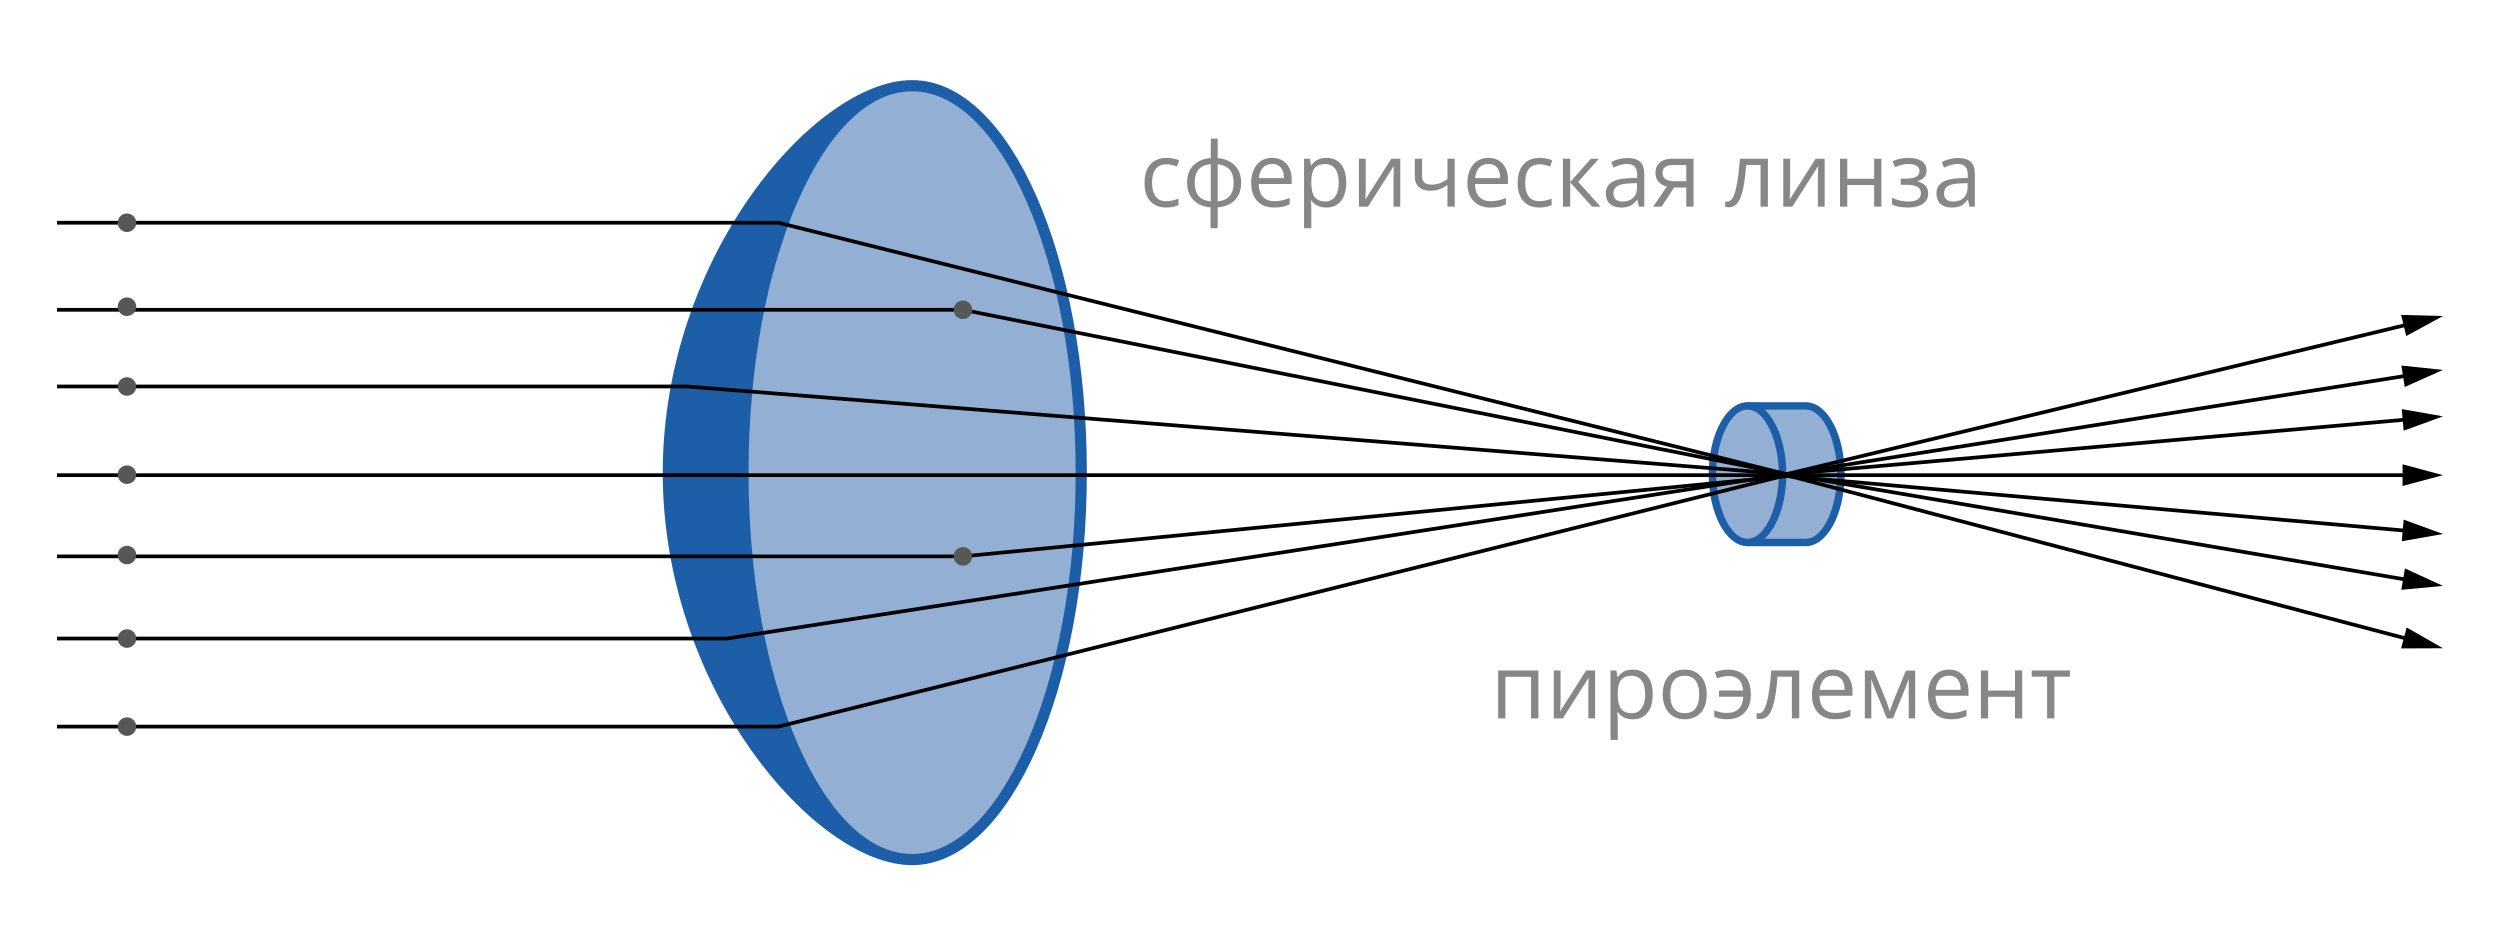 <?xml version="1.0" encoding="utf-8"?>
<!-- Generator: Adobe Illustrator 24.0.1, SVG Export Plug-In . SVG Version: 6.00 Build 0)  -->
<svg version="1.1" id="Слой_1" xmlns="http://www.w3.org/2000/svg" xmlns:xlink="http://www.w3.org/1999/xlink" x="0px" y="0px"
	 width="335.081px" height="126.697px" viewBox="0 0 335.081 126.697"
	 style="enable-background:new 0 0 335.081 126.697;" xml:space="preserve">
<style type="text/css">
	.st0{fill:#1D5EA8;stroke:#1D5EA8;stroke-miterlimit:10;}
	.st1{fill:#93B0D4;}
	.st2{fill:#1D5EA8;}
	.st3{fill:none;stroke:#000000;stroke-width:0.5;stroke-miterlimit:10;}
	.st4{fill:#575756;}
	.st5{fill:#878787;}
</style>
<g>
	<path class="st0" d="M145.174,63.349c0-28.78-10.263-52.111-22.922-52.111
		S89.329,34.569,89.329,63.349s20.263,52.111,32.922,52.111
		S145.174,92.129,145.174,63.349z"/>
	<g>
		<ellipse class="st1" cx="122.252" cy="63.349" rx="22.422" ry="51.611"/>
		<path class="st2" d="M122.252,12.238c5.702,0,11.133,5.208,15.293,14.666
			c4.275,9.718,6.629,22.662,6.629,36.445s-2.354,26.727-6.629,36.445
			c-4.16,9.457-9.591,14.666-15.293,14.666s-11.133-5.208-15.293-14.666
			c-4.275-9.718-6.629-22.662-6.629-36.445s2.354-26.727,6.629-36.445
			C111.119,17.446,116.55,12.238,122.252,12.238 M122.252,11.238
			c-12.66,0-22.922,23.331-22.922,52.111s10.263,52.111,22.922,52.111
			s22.922-23.331,22.922-52.111S134.911,11.238,122.252,11.238L122.252,11.238z"/>
	</g>
	<g>
		<path class="st1" d="M234.723,72.709V54.404h7.314c2.55,0,4.704,4.191,4.704,9.152
			c0,4.961-2.154,9.153-4.704,9.153H234.723z"/>
		<path class="st2" d="M242.037,54.904c2.478,0,4.204,4.56,4.204,8.652
			s-1.727,8.652-4.204,8.652h-6.814V54.904H242.037 M242.037,53.904h-7.814v19.305
			h7.814c2.874,0,5.204-4.322,5.204-9.652S244.912,53.904,242.037,53.904
			L242.037,53.904z"/>
	</g>
	<g>
		<path class="st1" d="M234.223,72.709c-2.55,0-4.704-4.191-4.704-9.153
			c0-4.961,2.154-9.152,4.704-9.152s4.704,4.191,4.704,9.152
			C238.927,68.518,236.773,72.709,234.223,72.709z"/>
		<path class="st2" d="M234.223,54.904c2.478,0,4.204,4.56,4.204,8.652
			s-1.727,8.652-4.204,8.652s-4.204-4.56-4.204-8.652
			S231.745,54.904,234.223,54.904 M234.223,53.904c-2.874,0-5.204,4.322-5.204,9.652
			s2.33,9.652,5.204,9.652s5.204-4.322,5.204-9.652
			S237.097,53.904,234.223,53.904L234.223,53.904z"/>
	</g>
	<g>
		<g>
			<polyline class="st3" points="7.641,29.853 104.331,29.853 239.427,63.557 323.133,43.394 			"/>
			<g>
				<polygon points="322.51,45.038 327.44,42.356 321.83,42.213 				"/>
			</g>
		</g>
	</g>
	<g>
		<g>
			<polyline class="st3" points="7.641,41.523 129.059,41.523 239.427,63.557 323.065,50.275 			"/>
			<g>
				<polygon points="322.314,51.865 327.44,49.58 321.859,48.996 				"/>
			</g>
		</g>
	</g>
	<g>
		<g>
			<polyline class="st3" points="7.641,85.588 97.385,85.588 239.427,63.554 323.073,77.787 			"/>
			<g>
				<polygon points="321.853,79.053 327.44,78.53 322.34,76.189 				"/>
			</g>
		</g>
	</g>
	<g>
		<g>
			<polyline class="st3" points="7.641,97.39 104.331,97.39 239.427,63.687 323.157,85.758 			"/>
			<g>
				<polygon points="321.828,86.91 327.44,86.887 322.569,84.101 				"/>
			</g>
		</g>
	</g>
	<g>
		<g>
			<polyline class="st3" points="7.641,63.687 104.331,63.687 239.427,63.687 323.01,63.687 			"/>
			<g>
				<polygon points="322.02,65.139 327.44,63.687 322.02,62.234 				"/>
			</g>
		</g>
	</g>
	<g>
		<g>
			<polyline class="st3" points="7.641,51.803 92.089,51.803 239.427,63.557 323.027,56.192 			"/>
			<g>
				<polygon points="322.168,57.726 327.44,55.803 321.913,54.832 				"/>
			</g>
		</g>
	</g>
	<g>
		<g>
			<polyline class="st3" points="7.641,74.571 129.059,74.571 239.427,63.817 323.027,71.182 			"/>
			<g>
				<polygon points="321.913,72.542 327.44,71.571 322.168,69.648 				"/>
			</g>
		</g>
	</g>
	<g>
		<circle class="st4" cx="17.018" cy="97.39" r="1.243"/>
		<circle class="st4" cx="17.018" cy="85.588" r="1.243"/>
		<circle class="st4" cx="17.018" cy="74.392" r="1.243"/>
		<circle class="st4" cx="17.018" cy="63.622" r="1.243"/>
		<circle class="st4" cx="17.018" cy="51.803" r="1.243"/>
		<circle class="st4" cx="17.018" cy="41.109" r="1.243"/>
		<circle class="st4" cx="17.018" cy="29.853" r="1.243"/>
	</g>
	<g>
		<circle class="st4" cx="129.059" cy="41.523" r="1.243"/>
		<circle class="st4" cx="129.059" cy="74.571" r="1.243"/>
	</g>
	<g>
		<path class="st5" d="M156.329,27.817c-0.93,0-1.649-0.286-2.159-0.858
			s-0.765-1.382-0.765-2.429c0-1.074,0.259-1.904,0.776-2.49
			s1.255-0.879,2.212-0.879c0.309,0,0.617,0.033,0.926,0.1
			s0.551,0.145,0.727,0.234l-0.299,0.826c-0.215-0.086-0.449-0.157-0.703-0.214
			s-0.479-0.085-0.674-0.085c-1.305,0-1.957,0.832-1.957,2.496
			c0,0.789,0.159,1.395,0.478,1.816s0.79,0.633,1.415,0.633
			c0.535,0,1.084-0.115,1.646-0.346v0.861
			C157.523,27.705,156.982,27.817,156.329,27.817z"/>
		<path class="st5" d="M166.355,24.483c0,0.973-0.276,1.747-0.829,2.323
			s-1.325,0.905-2.317,0.987v2.789h-0.961v-2.789
			c-0.969-0.074-1.734-0.406-2.297-0.996s-0.844-1.361-0.844-2.314
			c0-0.973,0.28-1.746,0.841-2.32s1.339-0.9,2.335-0.979v-2.602h0.926v2.602
			c0.98,0.09,1.75,0.428,2.309,1.014S166.355,23.545,166.355,24.483z
			 M160.126,24.483c0,0.75,0.172,1.338,0.516,1.764s0.891,0.674,1.641,0.744v-4.992
			c-0.723,0.066-1.263,0.302-1.62,0.706S160.126,23.702,160.126,24.483z
			 M165.347,24.483c0-1.496-0.713-2.32-2.139-2.473v4.98
			c0.742-0.074,1.284-0.324,1.626-0.75S165.347,25.229,165.347,24.483z"/>
		<path class="st5" d="M170.767,27.817c-0.949,0-1.698-0.289-2.247-0.867
			s-0.823-1.381-0.823-2.408c0-1.035,0.255-1.857,0.765-2.467
			s1.194-0.914,2.054-0.914c0.805,0,1.441,0.265,1.91,0.794
			s0.703,1.228,0.703,2.095v0.615h-4.424c0.02,0.754,0.21,1.326,0.571,1.717
			s0.87,0.586,1.526,0.586c0.691,0,1.375-0.145,2.051-0.434v0.867
			c-0.344,0.148-0.669,0.255-0.976,0.319S171.2,27.817,170.767,27.817z
			 M170.503,21.975c-0.516,0-0.927,0.168-1.233,0.504s-0.487,0.801-0.542,1.395
			h3.357c0-0.613-0.137-1.083-0.41-1.409S171.011,21.975,170.503,21.975z"/>
		<path class="st5" d="M177.775,27.817c-0.418,0-0.8-0.077-1.146-0.231
			s-0.636-0.392-0.87-0.712h-0.07c0.047,0.375,0.07,0.73,0.07,1.066v2.643
			h-0.973v-9.305h0.791l0.135,0.879h0.047c0.25-0.352,0.541-0.605,0.873-0.762
			s0.713-0.234,1.143-0.234c0.852,0,1.509,0.291,1.972,0.873
			s0.694,1.398,0.694,2.449c0,1.055-0.235,1.874-0.706,2.458
			S178.611,27.817,177.775,27.817z M177.634,21.987c-0.656,0-1.131,0.182-1.424,0.545
			s-0.443,0.941-0.451,1.734v0.217c0,0.902,0.15,1.548,0.451,1.937
			s0.783,0.583,1.447,0.583c0.555,0,0.989-0.225,1.304-0.674
			s0.472-1.068,0.472-1.857c0-0.801-0.157-1.415-0.472-1.843
			S178.204,21.987,177.634,21.987z"/>
		<path class="st5" d="M183.054,21.278v4.072l-0.041,1.066l-0.018,0.334l3.475-5.473h1.213
			v6.422h-0.908V23.774l0.018-0.773l0.029-0.762l-3.469,5.461h-1.213v-6.422H183.054z"
			/>
		<path class="st5" d="M190.601,21.278v2.344c0,0.75,0.428,1.125,1.283,1.125
			c0.355,0,0.695-0.055,1.02-0.164s0.691-0.295,1.102-0.557v-2.748h0.973v6.422
			h-0.973v-2.906c-0.41,0.281-0.79,0.479-1.14,0.595s-0.745,0.173-1.187,0.173
			c-0.641,0-1.143-0.168-1.506-0.504s-0.545-0.791-0.545-1.365v-2.414H190.601z"/>
		<path class="st5" d="M199.753,27.817c-0.949,0-1.698-0.289-2.247-0.867
			s-0.823-1.381-0.823-2.408c0-1.035,0.255-1.857,0.765-2.467
			s1.194-0.914,2.054-0.914c0.805,0,1.441,0.265,1.91,0.794
			s0.703,1.228,0.703,2.095v0.615h-4.424c0.02,0.754,0.21,1.326,0.571,1.717
			s0.87,0.586,1.526,0.586c0.691,0,1.375-0.145,2.051-0.434v0.867
			c-0.344,0.148-0.669,0.255-0.976,0.319S200.187,27.817,199.753,27.817z
			 M199.489,21.975c-0.516,0-0.927,0.168-1.233,0.504s-0.487,0.801-0.542,1.395
			h3.357c0-0.613-0.137-1.083-0.41-1.409S199.997,21.975,199.489,21.975z"/>
		<path class="st5" d="M206.339,27.817c-0.93,0-1.649-0.286-2.159-0.858
			s-0.765-1.382-0.765-2.429c0-1.074,0.259-1.904,0.776-2.49
			s1.255-0.879,2.212-0.879c0.309,0,0.617,0.033,0.926,0.1
			s0.551,0.145,0.727,0.234l-0.299,0.826c-0.215-0.086-0.449-0.157-0.703-0.214
			s-0.479-0.085-0.674-0.085c-1.305,0-1.957,0.832-1.957,2.496
			c0,0.789,0.159,1.395,0.478,1.816s0.79,0.633,1.415,0.633
			c0.535,0,1.084-0.115,1.646-0.346v0.861
			C207.532,27.705,206.991,27.817,206.339,27.817z"/>
		<path class="st5" d="M213.23,21.278h1.066l-2.771,3.1l3,3.322h-1.137l-2.93-3.252
			v3.252h-0.973v-6.422h0.973v3.123L213.23,21.278z"/>
		<path class="st5" d="M219.663,27.7l-0.193-0.914h-0.047
			c-0.32,0.402-0.64,0.675-0.958,0.817s-0.716,0.214-1.192,0.214
			c-0.637,0-1.136-0.164-1.497-0.492s-0.542-0.795-0.542-1.4
			c0-1.297,1.037-1.977,3.111-2.039l1.09-0.035v-0.398
			c0-0.504-0.108-0.876-0.325-1.116s-0.563-0.36-1.04-0.36
			c-0.535,0-1.141,0.164-1.816,0.492l-0.299-0.744
			c0.316-0.172,0.663-0.307,1.04-0.404s0.755-0.146,1.134-0.146
			c0.766,0,1.333,0.17,1.702,0.51s0.554,0.885,0.554,1.635v4.383H219.663z
			 M217.466,27.014c0.605,0,1.081-0.166,1.427-0.498s0.519-0.797,0.519-1.395
			v-0.58l-0.973,0.041c-0.773,0.027-1.331,0.147-1.673,0.36
			s-0.513,0.544-0.513,0.993c0,0.352,0.106,0.619,0.319,0.803
			S217.083,27.014,217.466,27.014z"/>
		<path class="st5" d="M222.71,27.7h-1.137l1.846-2.713
			c-0.496-0.109-0.876-0.321-1.14-0.636s-0.396-0.71-0.396-1.187
			c0-0.586,0.197-1.047,0.592-1.383s0.945-0.504,1.652-0.504h2.859v6.422h-0.973
			V25.133h-1.623L222.71,27.7z M222.833,23.176c0,0.742,0.539,1.113,1.617,1.113
			h1.564v-2.168h-1.764C223.306,22.121,222.833,22.473,222.833,23.176z"/>
		<path class="st5" d="M236.954,27.7h-0.984v-5.59h-1.928
			c-0.105,1.391-0.252,2.494-0.439,3.311s-0.431,1.414-0.729,1.793
			s-0.679,0.568-1.14,0.568c-0.211,0-0.379-0.023-0.504-0.07v-0.721
			c0.086,0.023,0.184,0.035,0.293,0.035c0.449,0,0.807-0.475,1.072-1.424
			s0.467-2.391,0.604-4.324h3.756V27.7z"/>
		<path class="st5" d="M239.931,21.278v4.072l-0.041,1.066l-0.018,0.334l3.475-5.473h1.213
			v6.422h-0.908V23.774l0.018-0.773l0.029-0.762l-3.469,5.461h-1.213v-6.422H239.931z"
			/>
		<path class="st5" d="M247.595,21.278v2.689h3.598v-2.689h0.973v6.422h-0.973V24.805h-3.598
			v2.895h-0.973v-6.422H247.595z"/>
		<path class="st5" d="M255.452,23.944c1.215,0,1.822-0.336,1.822-1.008
			c0-0.633-0.492-0.949-1.477-0.949c-0.301,0-0.574,0.027-0.82,0.082
			s-0.568,0.164-0.967,0.328l-0.346-0.791c0.664-0.297,1.389-0.445,2.174-0.445
			c0.738,0,1.32,0.151,1.746,0.454s0.639,0.716,0.639,1.239
			c0,0.719-0.4,1.189-1.201,1.412v0.047c0.492,0.145,0.852,0.351,1.078,0.618
			s0.34,0.603,0.34,1.005c0,0.594-0.239,1.056-0.718,1.386
			s-1.14,0.495-1.983,0.495c-0.926,0-1.641-0.139-2.145-0.416v-0.891
			c0.715,0.336,1.438,0.504,2.168,0.504c0.562,0,0.987-0.097,1.274-0.29
			s0.431-0.472,0.431-0.835c0-0.746-0.607-1.119-1.822-1.119h-0.891v-0.826H255.452
			z"/>
		<path class="st5" d="M263.972,27.7l-0.193-0.914h-0.047
			c-0.32,0.402-0.64,0.675-0.958,0.817s-0.716,0.214-1.192,0.214
			c-0.637,0-1.136-0.164-1.497-0.492s-0.542-0.795-0.542-1.4
			c0-1.297,1.037-1.977,3.111-2.039l1.09-0.035v-0.398
			c0-0.504-0.108-0.876-0.325-1.116s-0.563-0.36-1.04-0.36
			c-0.535,0-1.141,0.164-1.816,0.492l-0.299-0.744
			c0.316-0.172,0.663-0.307,1.04-0.404s0.755-0.146,1.134-0.146
			c0.766,0,1.333,0.17,1.702,0.51s0.554,0.885,0.554,1.635v4.383H263.972z
			 M261.775,27.014c0.605,0,1.081-0.166,1.427-0.498s0.519-0.797,0.519-1.395
			v-0.58l-0.973,0.041c-0.773,0.027-1.331,0.147-1.673,0.36
			s-0.513,0.544-0.513,0.993c0,0.352,0.106,0.619,0.319,0.803
			S261.392,27.014,261.775,27.014z"/>
	</g>
	<g>
		<path class="st5" d="M201.775,96.288h-0.973v-6.422h5.391v6.422h-0.984v-5.578h-3.434V96.288z
			"/>
		<path class="st5" d="M209.169,89.867v4.072l-0.041,1.066l-0.018,0.334l3.475-5.473h1.213
			v6.422h-0.908v-3.926l0.018-0.773l0.029-0.762l-3.469,5.461h-1.213v-6.422H209.169z"
			/>
		<path class="st5" d="M218.849,96.406c-0.418,0-0.8-0.077-1.146-0.231
			s-0.636-0.392-0.87-0.712h-0.07c0.047,0.375,0.07,0.73,0.07,1.066v2.643
			h-0.973v-9.305h0.791l0.135,0.879h0.047c0.25-0.352,0.541-0.605,0.873-0.762
			s0.713-0.234,1.143-0.234c0.852,0,1.509,0.291,1.972,0.873
			s0.694,1.398,0.694,2.449c0,1.055-0.235,1.874-0.706,2.458
			S219.685,96.406,218.849,96.406z M218.708,90.576c-0.656,0-1.131,0.182-1.424,0.545
			s-0.443,0.941-0.451,1.734v0.217c0,0.902,0.15,1.548,0.451,1.937
			s0.783,0.583,1.447,0.583c0.555,0,0.989-0.225,1.304-0.674
			s0.472-1.068,0.472-1.857c0-0.801-0.157-1.415-0.472-1.843
			S219.279,90.576,218.708,90.576z"/>
		<path class="st5" d="M228.757,93.072c0,1.047-0.264,1.864-0.791,2.452
			s-1.256,0.882-2.186,0.882c-0.574,0-1.084-0.135-1.529-0.404
			s-0.789-0.656-1.031-1.16s-0.363-1.094-0.363-1.77
			c0-1.047,0.262-1.862,0.785-2.446s1.25-0.876,2.18-0.876
			c0.898,0,1.612,0.299,2.142,0.896S228.757,92.052,228.757,93.072z M223.864,93.072
			c0,0.82,0.164,1.445,0.492,1.875s0.811,0.645,1.447,0.645
			s1.12-0.214,1.45-0.642s0.495-1.054,0.495-1.878
			c0-0.816-0.165-1.437-0.495-1.86s-0.817-0.636-1.462-0.636
			c-0.637,0-1.117,0.209-1.441,0.627S223.864,92.244,223.864,93.072z"/>
		<path class="st5" d="M231.435,96.406c-0.652,0-1.209-0.111-1.67-0.334v-0.861
			c0.234,0.09,0.488,0.17,0.762,0.24s0.588,0.105,0.943,0.105
			c0.68,0,1.204-0.182,1.573-0.545s0.573-0.906,0.612-1.629h-3.252v-0.826h3.24
			c-0.062-0.672-0.259-1.164-0.589-1.477s-0.81-0.469-1.438-0.469
			c-0.402,0-0.898,0.105-1.488,0.316l-0.275-0.82
			c0.215-0.102,0.482-0.187,0.803-0.255s0.637-0.103,0.949-0.103
			c1,0,1.76,0.286,2.279,0.858s0.779,1.397,0.779,2.476
			c0,1.051-0.282,1.867-0.847,2.449S232.458,96.406,231.435,96.406z"/>
		<path class="st5" d="M241.155,96.288h-0.984v-5.59h-1.928
			c-0.105,1.391-0.252,2.494-0.439,3.311s-0.431,1.414-0.729,1.793
			s-0.679,0.568-1.14,0.568c-0.211,0-0.379-0.023-0.504-0.07V95.579
			c0.086,0.023,0.184,0.035,0.293,0.035c0.449,0,0.807-0.475,1.072-1.424
			s0.467-2.391,0.604-4.324h3.756V96.288z"/>
		<path class="st5" d="M245.931,96.406c-0.949,0-1.698-0.289-2.247-0.867
			s-0.823-1.381-0.823-2.408c0-1.035,0.255-1.857,0.765-2.467
			s1.194-0.914,2.054-0.914c0.805,0,1.441,0.265,1.91,0.794
			s0.703,1.228,0.703,2.095v0.615h-4.424c0.02,0.754,0.21,1.326,0.571,1.717
			s0.87,0.586,1.526,0.586c0.691,0,1.375-0.145,2.051-0.434v0.867
			c-0.344,0.148-0.669,0.255-0.976,0.319S246.364,96.406,245.931,96.406z
			 M245.667,90.564c-0.516,0-0.927,0.168-1.233,0.504s-0.487,0.801-0.542,1.395
			h3.357c0-0.613-0.137-1.083-0.41-1.409S246.175,90.564,245.667,90.564z"/>
		<path class="st5" d="M253.284,95.351l0.182-0.545l0.252-0.691l1.74-4.236h1.236v6.41
			h-0.861V90.986l-0.117,0.34l-0.34,0.896l-1.658,4.066h-0.814l-1.658-4.078
			c-0.207-0.523-0.35-0.932-0.428-1.225v5.303h-0.867v-6.41h1.189l1.682,4.072
			C252.989,94.38,253.144,94.847,253.284,95.351z"/>
		<path class="st5" d="M261.482,96.406c-0.949,0-1.698-0.289-2.247-0.867
			s-0.823-1.381-0.823-2.408c0-1.035,0.255-1.857,0.765-2.467
			s1.194-0.914,2.054-0.914c0.805,0,1.441,0.265,1.91,0.794
			s0.703,1.228,0.703,2.095v0.615h-4.424c0.02,0.754,0.21,1.326,0.571,1.717
			s0.87,0.586,1.526,0.586c0.691,0,1.375-0.145,2.051-0.434v0.867
			c-0.344,0.148-0.669,0.255-0.976,0.319S261.915,96.406,261.482,96.406z
			 M261.218,90.564c-0.516,0-0.927,0.168-1.233,0.504s-0.487,0.801-0.542,1.395
			h3.357c0-0.613-0.137-1.083-0.41-1.409S261.726,90.564,261.218,90.564z"/>
		<path class="st5" d="M266.474,89.867v2.689h3.598v-2.689h0.973v6.422h-0.973v-2.895
			h-3.598v2.895h-0.973v-6.422H266.474z"/>
		<path class="st5" d="M277.437,90.699h-2.086v5.59h-0.973v-5.59h-2.062v-0.832h5.121
			V90.699z"/>
	</g>
</g>
</svg>
